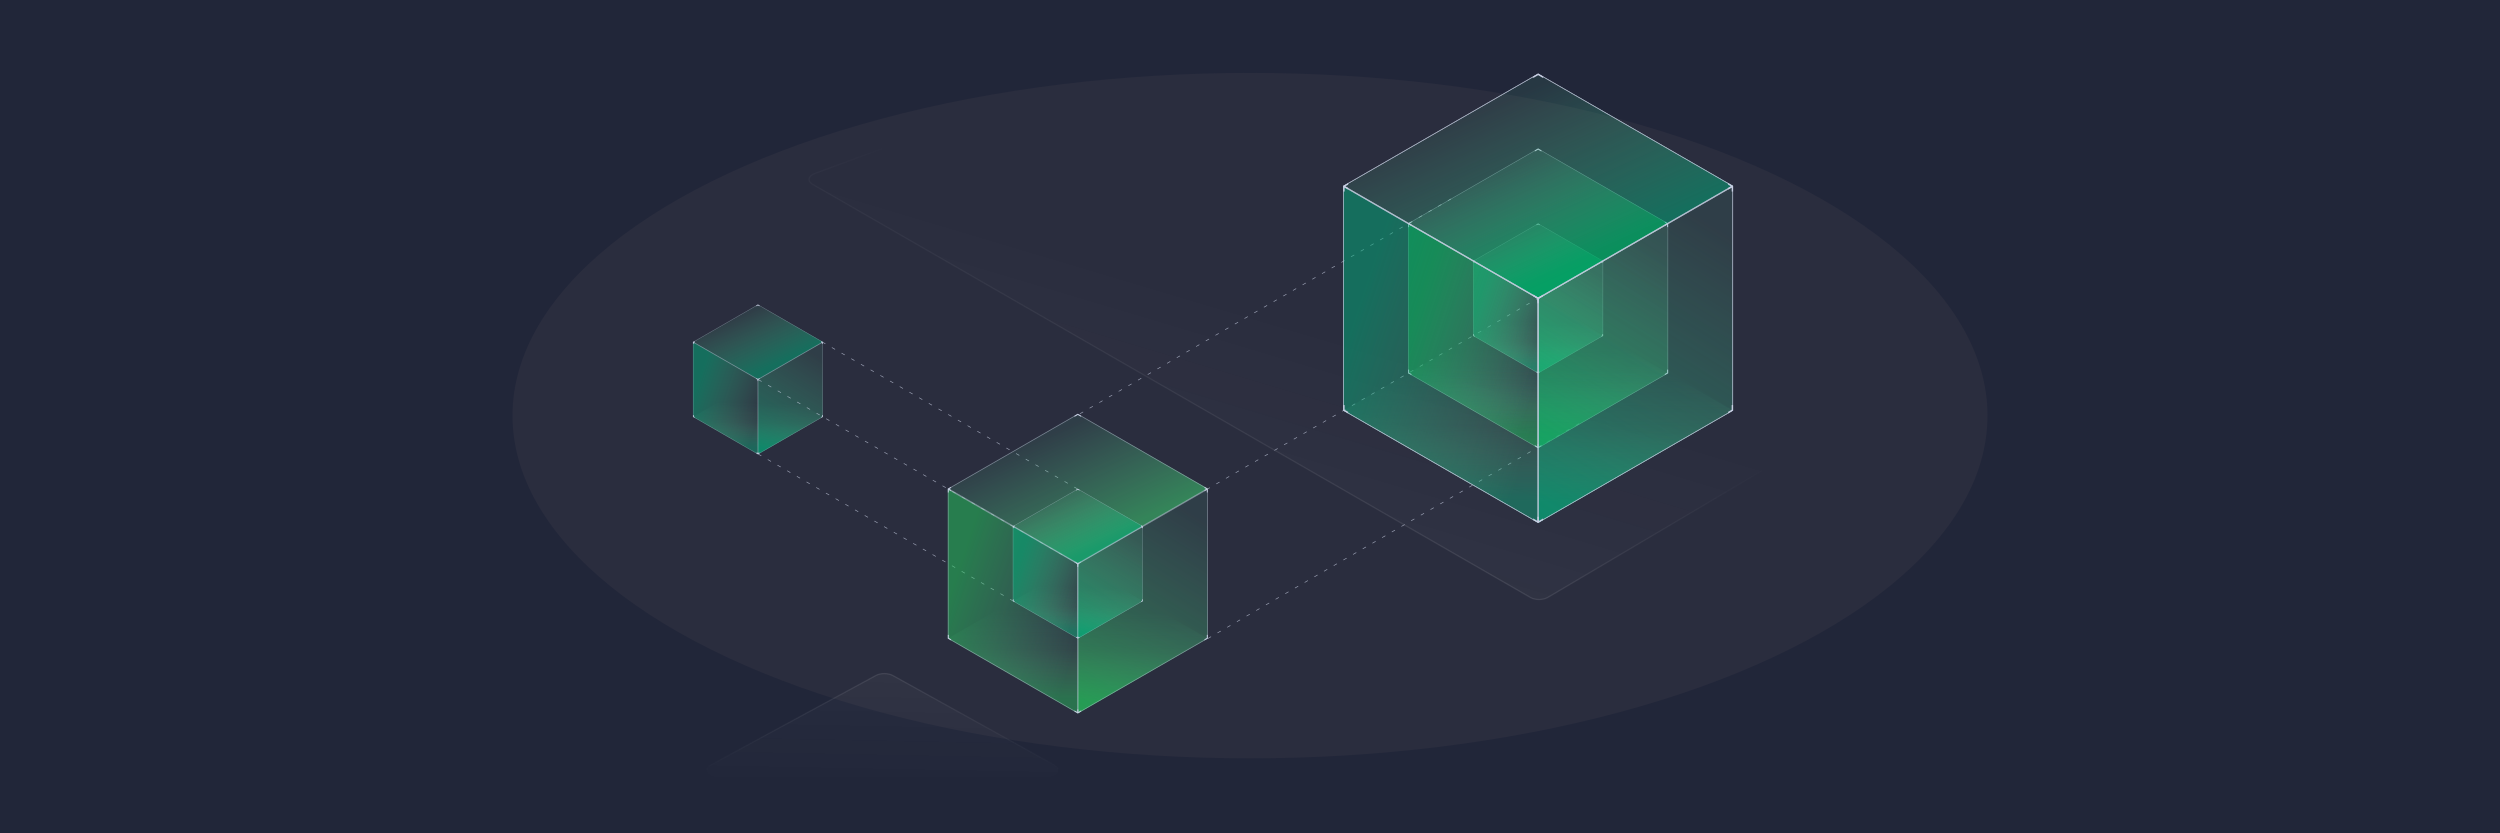 <svg width="1200" height="400" viewBox="0 0 1200 400" fill="none" xmlns="http://www.w3.org/2000/svg">
<g clip-path="url(#clip0_10127_54792)">
<rect width="1200" height="400" fill="#212639"/>
<g filter="url(#filter0_f_10127_54792)">
<ellipse cx="600" cy="199.5" rx="354" ry="164.5" fill="#423C4C" fill-opacity="0.3"/>
</g>
<path d="M545.154 29.505C543.208 28.391 540.143 28.21 537.808 29.073L391.011 83.31C387.884 84.465 387.39 86.952 389.99 88.448L734.596 286.778C736.904 288.106 740.701 288.083 742.995 286.726L862.664 215.962C864.879 214.653 864.864 212.587 862.632 211.308L545.154 29.505Z" fill="url(#paint0_linear_10127_54792)" fill-opacity="0.8" stroke="url(#paint1_linear_10127_54792)" stroke-opacity="0.1" stroke-width="0.596"/>
<path d="M424.525 372.984L345.199 372.984C339.897 372.984 337.266 369.304 341.086 367.233L420.45 324.228C422.724 322.996 426.322 323.015 428.59 324.272L506.191 367.278C509.963 369.368 507.41 372.984 502.163 372.984L424.525 372.984Z" fill="url(#paint2_linear_10127_54792)" fill-opacity="0.8" stroke="url(#paint3_linear_10127_54792)" stroke-opacity="0.1" stroke-width="0.596"/>
<path d="M395.006 200.092L363.816 182.118L332.625 200.092L363.816 218.066L395.006 200.092Z" fill="url(#paint4_linear_10127_54792)" fill-opacity="0.5"/>
<path d="M363.809 182.117L332.618 164.143V200.091L363.809 218.065V182.117Z" fill="url(#paint5_linear_10127_54792)" fill-opacity="0.5"/>
<path d="M363.809 182.117L394.999 164.143V200.091L363.809 218.065V182.117Z" fill="url(#paint6_linear_10127_54792)" fill-opacity="0.5"/>
<path d="M395.006 164.144L363.816 146.17L332.625 164.144L363.816 182.118L395.006 164.144Z" fill="url(#paint7_linear_10127_54792)" fill-opacity="0.5"/>
<path d="M394.916 200.04V164.299L363.905 182.18V217.911L394.916 200.04ZM363.726 217.911V182.18L332.715 164.304V200.04L363.726 217.911ZM394.827 164.144L363.816 146.273L332.8 164.147L363.816 182.025L394.827 164.144Z" stroke="#C8CEE3" stroke-opacity="0.5" stroke-width="0.179"/>
<path fill-rule="evenodd" clip-rule="evenodd" d="M363.808 146.168L363.01 146.628V147.041L363.808 146.581L364.605 147.041V146.628L363.808 146.168ZM333.155 164.246L333.409 164.393V164.805L332.975 164.555V165.042H332.618V164.349V164.143L332.797 164.039L333.409 163.686V164.099L333.155 164.246ZM332.618 199.212H332.975V199.884L333.409 200.134V200.547L332.618 200.091V199.212ZM363.808 181.92L363.01 181.46V181.873L363.629 182.23V182.921H363.987V182.23L364.605 181.873V181.46L363.808 181.92ZM363.987 217.091V217.549L364.605 217.192V217.605L363.987 217.962L363.808 218.065L363.629 217.962L363.01 217.605V217.192L363.629 217.549V217.091H363.987ZM394.206 163.686L394.819 164.039L394.998 164.143V164.349V165.042H394.64V164.555L394.206 164.805V164.393L394.461 164.246L394.206 164.099V163.686ZM394.998 200.091V199.212H394.64V199.884L394.206 200.134V200.547L394.998 200.091Z" fill="#C8CEE3"/>
<path d="M486.395 288.537L364.01 217.986" stroke="#C8CEE3" stroke-opacity="0.75" stroke-width="0.298" stroke-dasharray="1.79 3.58"/>
<path d="M579.763 306.49L760.257 201.969" stroke="#C8CEE3" stroke-opacity="0.75" stroke-width="0.298" stroke-dasharray="1.79 3.58"/>
<path d="M364.01 182.227L511.816 267.418" stroke="#C8CEE3" stroke-opacity="0.75" stroke-width="0.298" stroke-dasharray="1.79 3.58"/>
<path d="M579.16 234.972L760.938 130.078" stroke="#C8CEE3" stroke-opacity="0.75" stroke-width="0.298" stroke-dasharray="1.79 3.58"/>
<path d="M517.186 234.675L395.007 164.348" stroke="#C8CEE3" stroke-opacity="0.75" stroke-width="0.298" stroke-dasharray="1.79 3.58"/>
<path d="M518.374 198.617L698.868 94.096" stroke="#C8CEE3" stroke-opacity="0.75" stroke-width="0.298" stroke-dasharray="1.79 3.58"/>
<path d="M769.48 161.203L738.29 143.229L707.1 161.203L738.29 179.177L769.48 161.203Z" fill="url(#paint8_linear_10127_54792)" fill-opacity="0.5"/>
<path d="M738.295 143.23L707.105 125.256V161.204L738.295 179.178V143.23Z" fill="url(#paint9_linear_10127_54792)" fill-opacity="0.5"/>
<path d="M738.295 143.23L769.485 125.256V161.204L738.295 179.178V143.23Z" fill="url(#paint10_linear_10127_54792)" fill-opacity="0.5"/>
<path d="M769.48 125.255L738.29 107.281L707.1 125.255L738.29 143.229L769.48 125.255Z" fill="url(#paint11_linear_10127_54792)" fill-opacity="0.5"/>
<path d="M769.391 161.152V125.41L738.38 143.291V179.023L769.391 161.152ZM738.201 179.023V143.291L707.189 125.415V161.152L738.201 179.023ZM769.301 125.255L738.29 107.384L707.275 125.258L738.29 143.136L769.301 125.255Z" stroke="#C8CEE3" stroke-opacity="0.5" stroke-width="0.179"/>
<path fill-rule="evenodd" clip-rule="evenodd" d="M738.288 107.283L737.491 107.742V108.155L738.288 107.695L739.086 108.155V107.742L738.288 107.283ZM707.635 125.36L707.89 125.507V125.92L707.456 125.669V126.156H707.098V125.463V125.257L707.277 125.154L707.89 124.8V125.213L707.635 125.36ZM707.098 160.326H707.456V160.998L707.89 161.248V161.661L707.098 161.205V160.326ZM738.288 143.035L737.491 142.575V142.987L738.109 143.344V144.035H738.467V143.344L739.086 142.987V142.575L738.288 143.035ZM738.467 178.205V178.663L739.086 178.306V178.719L738.467 179.076L738.288 179.179L738.109 179.076L737.491 178.719V178.307L738.109 178.663V178.205H738.467ZM768.687 124.801L769.299 125.154L769.479 125.257V125.463V126.156H769.121V125.669L768.687 125.92V125.507L768.941 125.36L768.687 125.213V124.801ZM769.479 161.205V160.326H769.121V160.998L768.687 161.248V161.661L769.479 161.205Z" fill="#C8CEE3"/>
<path d="M800.691 179.156L738.291 143.196L675.891 179.156L738.291 215.115L800.691 179.156Z" fill="url(#paint12_linear_10127_54792)" fill-opacity="0.5"/>
<path d="M738.295 143.194L675.895 107.235V179.154L738.295 215.114V143.194Z" fill="url(#paint13_linear_10127_54792)" fill-opacity="0.5"/>
<path d="M738.295 143.194L800.695 107.235V179.154L738.295 215.114V143.194Z" fill="url(#paint14_linear_10127_54792)" fill-opacity="0.5"/>
<path d="M800.691 107.235L738.291 71.275L675.891 107.235L738.291 143.195L800.691 107.235Z" fill="url(#paint15_linear_10127_54792)" fill-opacity="0.5"/>
<path d="M800.572 179.085V107.441L738.41 143.284V214.908L800.572 179.085ZM738.172 214.908V143.284L676.01 107.451V179.085L738.172 214.908ZM800.453 107.235L738.291 71.413L676.121 107.24L738.291 143.077L800.453 107.235Z" stroke="#C8CEE3" stroke-opacity="0.5" stroke-width="0.238"/>
<path fill-rule="evenodd" clip-rule="evenodd" d="M738.297 71.275L736.705 72.193V72.743L738.297 71.826L739.887 72.742V72.192L738.297 71.275ZM676.613 107.373L677.484 107.875V108.426L676.373 107.785V109.033H675.897V107.51V107.235L676.135 107.097L677.484 106.32V106.87L676.613 107.373ZM675.897 177.396H676.373V178.879L677.484 179.519V180.069L675.897 179.154V177.396ZM738.297 142.94L736.705 142.022V142.572L738.059 143.353V144.805H738.535V143.353L739.887 142.573V142.023L738.297 142.94ZM738.535 213.167V214.426L739.887 213.647V214.197L738.535 214.976L738.297 215.114L738.059 214.976L736.705 214.196V213.646L738.059 214.426V213.167H738.535ZM799.108 106.319L800.459 107.097L800.697 107.235V107.51V109.033H800.22V107.785L799.108 108.427V107.876L799.981 107.373L799.108 106.869V106.319ZM800.697 179.154V177.396H800.22V178.879L799.108 179.52V180.07L800.697 179.154Z" fill="#C8CEE3"/>
<path d="M831.865 197.081L738.295 143.159L644.724 197.081L738.295 251.003L831.865 197.081Z" fill="url(#paint16_linear_10127_54792)" fill-opacity="0.5"/>
<path d="M738.295 143.159L644.724 89.237V197.082L738.295 251.004V143.159Z" fill="url(#paint17_linear_10127_54792)" fill-opacity="0.5"/>
<path d="M738.295 143.159L831.866 89.237V197.082L738.295 251.004V143.159Z" fill="url(#paint18_linear_10127_54792)" fill-opacity="0.5"/>
<path d="M831.865 89.237L738.295 35.315L644.724 89.237L738.295 143.16L831.865 89.237Z" fill="url(#paint19_linear_10127_54792)" fill-opacity="0.5"/>
<path d="M738.146 250.744V143.274L644.873 89.509V196.994L738.146 250.744ZM738.444 143.274V250.744L769.063 233.099L799.905 215.326L831.716 196.994V89.493L800.054 107.75L769.212 125.533L738.444 143.274ZM799.905 107.492L831.567 89.236L738.295 35.485L645.009 89.243L738.295 143.016L769.063 125.275L799.905 107.492Z" stroke="#C8CEE3" stroke-opacity="0.5" stroke-width="0.298"/>
<g filter="url(#filter1_f_10127_54792)">
<path d="M831.716 196.994V89.493L738.444 143.274V250.744L831.716 196.994ZM738.146 250.744V143.274L644.873 89.509V196.994L738.146 250.744ZM831.567 89.236L738.295 35.485L645.009 89.243L738.295 143.016L831.567 89.236Z" stroke="#C8CEE3" stroke-opacity="0.5" stroke-width="0.298"/>
</g>
<g filter="url(#filter2_f_10127_54792)">
<path d="M831.716 196.994V89.493L738.444 143.274V250.744L831.716 196.994ZM738.146 250.744V143.274L644.873 89.509V196.994L738.146 250.744ZM831.567 89.236L738.295 35.485L645.009 89.243L738.295 143.016L831.567 89.236Z" stroke="#C8CEE3" stroke-opacity="0.5" stroke-width="0.298"/>
</g>
<path fill-rule="evenodd" clip-rule="evenodd" d="M738.307 35.316L735.922 36.69V37.452L738.307 36.078L740.689 37.451V36.689L738.307 35.316ZM645.734 89.425L647.126 90.228V90.99L645.403 89.996V91.931H644.742V89.615V89.234L645.073 89.044L647.126 87.861V88.623L645.734 89.425ZM644.742 194.435H645.403V196.69L647.126 197.683V198.445L644.742 197.071V194.435ZM738.307 142.802L735.922 141.427V142.189L737.977 143.374V145.567H738.637V143.374L740.689 142.19V141.428L738.307 142.802ZM738.637 248.071V250.038L740.689 248.855V249.617L738.637 250.8L738.307 250.99L737.977 250.8L735.922 249.616V248.854L737.977 250.038V248.071H738.637ZM829.486 87.86L831.541 89.044L831.871 89.234V89.615V91.931H831.211V89.996L829.486 90.991V90.229L830.88 89.425L829.486 88.622V87.86ZM831.871 197.071V194.435H831.211V196.69L829.486 197.684V198.446L831.871 197.071Z" fill="#C8CEE3"/>
<path d="M579.758 306.495L517.357 270.536L454.957 306.495L517.357 342.455L579.758 306.495Z" fill="url(#paint20_linear_10127_54792)" fill-opacity="0.5"/>
<path d="M517.361 270.537L454.961 234.577V306.496L517.361 342.456V270.537Z" fill="url(#paint21_linear_10127_54792)" fill-opacity="0.5"/>
<path d="M517.361 270.537L579.762 234.577V306.496L517.361 342.456V270.537Z" fill="url(#paint22_linear_10127_54792)" fill-opacity="0.5"/>
<path d="M579.758 234.577L517.357 198.618L454.957 234.577L517.357 270.537L579.758 234.577Z" fill="url(#paint23_linear_10127_54792)" fill-opacity="0.5"/>
<path d="M579.584 306.396V234.878L517.531 270.657V342.156L579.584 306.396ZM517.184 342.156V270.657L455.131 234.888V306.396L517.184 342.156ZM579.41 234.577L517.357 198.818L455.296 234.582L517.357 270.357L579.41 234.577Z" stroke="#C8CEE3" stroke-opacity="0.5" stroke-width="0.347"/>
<path fill-rule="evenodd" clip-rule="evenodd" d="M517.35 198.619L515.758 199.536V200.086L517.35 199.169L518.94 200.085V199.535L517.35 198.619ZM455.665 234.716L456.537 235.219V235.769L455.426 235.128V236.377H454.949V234.853V234.578L455.188 234.441L456.537 233.663V234.214L455.665 234.716ZM454.949 304.739H455.426V306.222L456.537 306.862V307.412L454.949 306.497V304.739ZM517.35 270.283L515.758 269.365V269.915L517.111 270.696V272.148H517.588V270.696L518.94 269.916V269.366L517.35 270.283ZM517.588 340.51V341.769L518.94 340.99V341.541L517.588 342.32L517.35 342.457L517.111 342.32L515.758 341.54V340.989L517.111 341.769V340.51H517.588ZM578.161 233.662L579.511 234.441L579.75 234.578V234.853V236.377H579.273V235.128L578.161 235.77V235.22L579.034 234.716L578.161 234.213V233.662ZM579.75 306.497V304.739H579.273V306.222L578.161 306.863V307.413L579.75 306.497Z" fill="#C8CEE3"/>
<path d="M548.551 288.546L517.361 270.572L486.17 288.546L517.361 306.52L548.551 288.546Z" fill="url(#paint24_linear_10127_54792)" fill-opacity="0.5"/>
<path d="M517.361 270.572L486.171 252.598V288.546L517.361 306.52V270.572Z" fill="url(#paint25_linear_10127_54792)" fill-opacity="0.5"/>
<path d="M517.361 270.572L548.552 252.598V288.546L517.361 306.52V270.572Z" fill="url(#paint26_linear_10127_54792)" fill-opacity="0.5"/>
<path d="M548.551 252.597L517.361 234.623L486.17 252.597L517.361 270.571L548.551 252.597Z" fill="url(#paint27_linear_10127_54792)" fill-opacity="0.5"/>
<path d="M548.461 288.494V252.752L517.45 270.633V306.365L548.461 288.494ZM517.271 306.365V270.633L486.26 252.757V288.494L517.271 306.365ZM548.372 252.597L517.361 234.726L486.345 252.6L517.361 270.478L548.372 252.597Z" stroke="#C8CEE3" stroke-opacity="0.5" stroke-width="0.179"/>
<path fill-rule="evenodd" clip-rule="evenodd" d="M517.362 234.624L516.565 235.083V235.496L517.362 235.036L518.156 235.494V235.081L517.362 234.624ZM486.709 252.701L486.964 252.848V253.261L486.53 253.01V253.496H486.172V252.804V252.598L486.351 252.494L486.964 252.141V252.554L486.709 252.701ZM486.172 287.667H486.53V288.339L486.964 288.589V289.002L486.172 288.546V287.667ZM517.362 270.375L516.565 269.915V270.328L517.184 270.685V271.376H517.541V270.685L518.156 270.331V269.918L517.362 270.375ZM517.541 305.546V306.004L518.156 305.65V306.062L517.541 306.417L517.362 306.52L517.184 306.417L516.565 306.06V305.647L517.184 306.004V305.546H517.541ZM547.757 252.139L548.374 252.494L548.553 252.598V252.804V253.496H548.195V253.01L547.757 253.263V252.85L548.016 252.701L547.757 252.552V252.139ZM548.553 288.546V287.667H548.195V288.339L547.757 288.592V289.004L548.553 288.546Z" fill="#C8CEE3"/>
</g>
<defs>
<filter id="filter0_f_10127_54792" x="55.748" y="-155.252" width="1088.5" height="709.503" filterUnits="userSpaceOnUse" color-interpolation-filters="sRGB">
<feFlood flood-opacity="0" result="BackgroundImageFix"/>
<feBlend mode="normal" in="SourceGraphic" in2="BackgroundImageFix" result="shape"/>
<feGaussianBlur stdDeviation="95.126" result="effect1_foregroundBlur_10127_54792"/>
</filter>
<filter id="filter1_f_10127_54792" x="637.573" y="28.162" width="201.444" height="229.992" filterUnits="userSpaceOnUse" color-interpolation-filters="sRGB">
<feFlood flood-opacity="0" result="BackgroundImageFix"/>
<feBlend mode="normal" in="SourceGraphic" in2="BackgroundImageFix" result="shape"/>
<feGaussianBlur stdDeviation="3.576" result="effect1_foregroundBlur_10127_54792"/>
</filter>
<filter id="filter2_f_10127_54792" x="643.533" y="34.121" width="189.525" height="218.072" filterUnits="userSpaceOnUse" color-interpolation-filters="sRGB">
<feFlood flood-opacity="0" result="BackgroundImageFix"/>
<feBlend mode="normal" in="SourceGraphic" in2="BackgroundImageFix" result="shape"/>
<feGaussianBlur stdDeviation="0.596" result="effect1_foregroundBlur_10127_54792"/>
</filter>
<linearGradient id="paint0_linear_10127_54792" x1="666.056" y1="351.036" x2="729.275" y2="139.53" gradientUnits="userSpaceOnUse">
<stop offset="0.29" stop-color="#F7F7F7" stop-opacity="0.04"/>
<stop offset="0.806" stop-color="white" stop-opacity="0"/>
</linearGradient>
<linearGradient id="paint1_linear_10127_54792" x1="737.2" y1="88.325" x2="671.533" y2="267.832" gradientUnits="userSpaceOnUse">
<stop offset="0.47" stop-color="white" stop-opacity="0"/>
<stop offset="1" stop-color="white"/>
</linearGradient>
<linearGradient id="paint2_linear_10127_54792" x1="391.228" y1="324.106" x2="390.185" y2="378.366" gradientUnits="userSpaceOnUse">
<stop stop-color="#F7F7F7" stop-opacity="0.04"/>
<stop offset="1" stop-color="white" stop-opacity="0"/>
</linearGradient>
<linearGradient id="paint3_linear_10127_54792" x1="205.646" y1="689.294" x2="204.404" y2="322.759" gradientUnits="userSpaceOnUse">
<stop offset="0.868" stop-color="white" stop-opacity="0"/>
<stop offset="1" stop-color="white"/>
</linearGradient>
<linearGradient id="paint4_linear_10127_54792" x1="325.577" y1="213.749" x2="326.402" y2="181.171" gradientUnits="userSpaceOnUse">
<stop stop-color="#00B07C" stop-opacity="0.8"/>
<stop offset="0.364" stop-color="#5ED79D" stop-opacity="0.2"/>
<stop offset="0.651" stop-color="#5ED79D" stop-opacity="0"/>
</linearGradient>
<linearGradient id="paint5_linear_10127_54792" x1="332.618" y1="191.067" x2="363.811" y2="201.389" gradientUnits="userSpaceOnUse">
<stop stop-color="#00B07C"/>
<stop offset="1" stop-color="#5ED79D" stop-opacity="0.1"/>
</linearGradient>
<linearGradient id="paint6_linear_10127_54792" x1="363.809" y1="218.065" x2="392.985" y2="171.2" gradientUnits="userSpaceOnUse">
<stop stop-color="#00B07C"/>
<stop offset="1" stop-color="#5ED79D" stop-opacity="0.2"/>
</linearGradient>
<linearGradient id="paint7_linear_10127_54792" x1="389.741" y1="166.831" x2="378.251" y2="141.469" gradientUnits="userSpaceOnUse">
<stop stop-color="#00B07C"/>
<stop offset="1" stop-color="#5ED79D" stop-opacity="0.2"/>
</linearGradient>
<linearGradient id="paint8_linear_10127_54792" x1="700.051" y1="174.86" x2="700.876" y2="142.282" gradientUnits="userSpaceOnUse">
<stop stop-color="#00B07C" stop-opacity="0.8"/>
<stop offset="0.364" stop-color="#5ED79D" stop-opacity="0.2"/>
<stop offset="0.651" stop-color="#5ED79D" stop-opacity="0"/>
</linearGradient>
<linearGradient id="paint9_linear_10127_54792" x1="707.105" y1="152.18" x2="738.298" y2="162.502" gradientUnits="userSpaceOnUse">
<stop stop-color="#00B07C"/>
<stop offset="1" stop-color="#5ED79D" stop-opacity="0.1"/>
</linearGradient>
<linearGradient id="paint10_linear_10127_54792" x1="738.295" y1="179.178" x2="767.471" y2="132.312" gradientUnits="userSpaceOnUse">
<stop stop-color="#00B07C"/>
<stop offset="1" stop-color="#5ED79D" stop-opacity="0.2"/>
</linearGradient>
<linearGradient id="paint11_linear_10127_54792" x1="764.216" y1="127.942" x2="752.726" y2="102.58" gradientUnits="userSpaceOnUse">
<stop stop-color="#00B07C"/>
<stop offset="1" stop-color="#5ED79D" stop-opacity="0.2"/>
</linearGradient>
<linearGradient id="paint12_linear_10127_54792" x1="661.789" y1="206.478" x2="663.439" y2="141.301" gradientUnits="userSpaceOnUse">
<stop stop-color="#00B03C" stop-opacity="0.8"/>
<stop offset="0.364" stop-color="#5ED79D" stop-opacity="0.2"/>
<stop offset="0.651" stop-color="#5ED79D" stop-opacity="0"/>
</linearGradient>
<linearGradient id="paint13_linear_10127_54792" x1="675.895" y1="161.1" x2="738.301" y2="181.751" gradientUnits="userSpaceOnUse">
<stop stop-color="#00B03C"/>
<stop offset="1" stop-color="#5ED79D" stop-opacity="0.1"/>
</linearGradient>
<linearGradient id="paint14_linear_10127_54792" x1="738.295" y1="215.114" x2="796.667" y2="121.353" gradientUnits="userSpaceOnUse">
<stop stop-color="#00B03C"/>
<stop offset="1" stop-color="#5ED79D" stop-opacity="0.2"/>
</linearGradient>
<linearGradient id="paint15_linear_10127_54792" x1="790.159" y1="112.611" x2="767.171" y2="61.87" gradientUnits="userSpaceOnUse">
<stop stop-color="#00B03C"/>
<stop offset="1" stop-color="#5ED79D" stop-opacity="0.2"/>
</linearGradient>
<linearGradient id="paint16_linear_10127_54792" x1="623.578" y1="238.052" x2="626.052" y2="140.317" gradientUnits="userSpaceOnUse">
<stop stop-color="#00B07C" stop-opacity="0.8"/>
<stop offset="0.364" stop-color="#5ED79D" stop-opacity="0.2"/>
<stop offset="0.651" stop-color="#5ED79D" stop-opacity="0"/>
</linearGradient>
<linearGradient id="paint17_linear_10127_54792" x1="644.724" y1="170.009" x2="738.303" y2="200.975" gradientUnits="userSpaceOnUse">
<stop stop-color="#00B07C"/>
<stop offset="1" stop-color="#5ED79D" stop-opacity="0.1"/>
</linearGradient>
<linearGradient id="paint18_linear_10127_54792" x1="738.295" y1="251.004" x2="825.824" y2="110.407" gradientUnits="userSpaceOnUse">
<stop stop-color="#00B07C"/>
<stop offset="1" stop-color="#5ED79D" stop-opacity="0.2"/>
</linearGradient>
<linearGradient id="paint19_linear_10127_54792" x1="816.071" y1="97.299" x2="781.601" y2="21.212" gradientUnits="userSpaceOnUse">
<stop stop-color="#00B07C"/>
<stop offset="1" stop-color="#5ED79D" stop-opacity="0.2"/>
</linearGradient>
<linearGradient id="paint20_linear_10127_54792" x1="440.855" y1="333.817" x2="442.506" y2="268.64" gradientUnits="userSpaceOnUse">
<stop stop-color="#23CD5D" stop-opacity="0.8"/>
<stop offset="0.364" stop-color="#5ED787" stop-opacity="0.2"/>
<stop offset="0.651" stop-color="#5ED79D" stop-opacity="0"/>
</linearGradient>
<linearGradient id="paint21_linear_10127_54792" x1="454.961" y1="288.442" x2="517.367" y2="309.093" gradientUnits="userSpaceOnUse">
<stop stop-color="#23CD5D"/>
<stop offset="1" stop-color="#5ED79D" stop-opacity="0.1"/>
</linearGradient>
<linearGradient id="paint22_linear_10127_54792" x1="517.361" y1="342.456" x2="575.733" y2="248.695" gradientUnits="userSpaceOnUse">
<stop stop-color="#23CD5D"/>
<stop offset="1" stop-color="#5ED79D" stop-opacity="0.2"/>
</linearGradient>
<linearGradient id="paint23_linear_10127_54792" x1="569.225" y1="239.953" x2="546.238" y2="189.213" gradientUnits="userSpaceOnUse">
<stop stop-color="#3EDC74"/>
<stop offset="1" stop-color="#5ED79D" stop-opacity="0.2"/>
</linearGradient>
<linearGradient id="paint24_linear_10127_54792" x1="479.122" y1="302.203" x2="479.947" y2="269.625" gradientUnits="userSpaceOnUse">
<stop stop-color="#00B07C" stop-opacity="0.8"/>
<stop offset="0.364" stop-color="#5ED79D" stop-opacity="0.2"/>
<stop offset="0.651" stop-color="#5ED79D" stop-opacity="0"/>
</linearGradient>
<linearGradient id="paint25_linear_10127_54792" x1="486.171" y1="279.522" x2="517.364" y2="289.844" gradientUnits="userSpaceOnUse">
<stop stop-color="#00B07C"/>
<stop offset="1" stop-color="#5ED79D" stop-opacity="0.1"/>
</linearGradient>
<linearGradient id="paint26_linear_10127_54792" x1="517.361" y1="306.52" x2="546.538" y2="259.655" gradientUnits="userSpaceOnUse">
<stop stop-color="#00B07C"/>
<stop offset="1" stop-color="#5ED79D" stop-opacity="0.2"/>
</linearGradient>
<linearGradient id="paint27_linear_10127_54792" x1="543.286" y1="255.284" x2="531.796" y2="229.922" gradientUnits="userSpaceOnUse">
<stop stop-color="#00B07C"/>
<stop offset="1" stop-color="#5ED79D" stop-opacity="0.2"/>
</linearGradient>
<clipPath id="clip0_10127_54792">
<rect width="1200" height="400" fill="white"/>
</clipPath>
</defs>
</svg>
